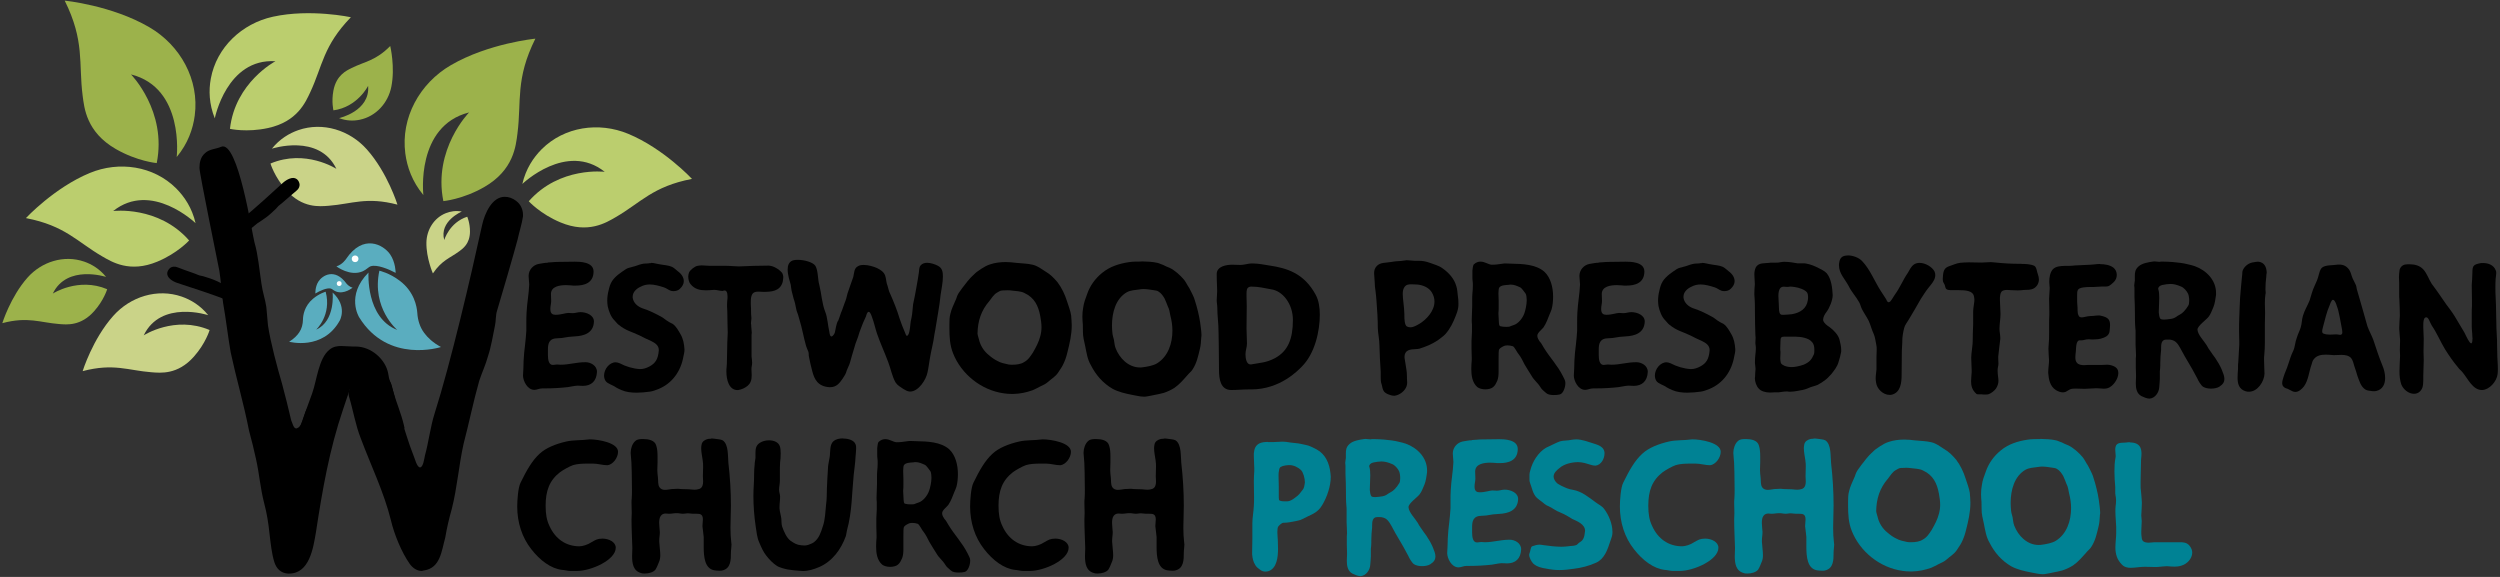 <?xml version="1.0" encoding="UTF-8"?><svg xmlns="http://www.w3.org/2000/svg" id="Layer_1" data-name="Layer 1" viewBox="0 0 338 78"><rect x="0" y="0" width="338" height="78" fill="#333333" stroke="none"/><defs><style> .cls-1 { fill: #bbce6e; } .cls-2 { fill: #cad388; } .cls-3 { fill: #008294; } .cls-4 { fill: #fff; } .cls-5 { fill: #9cb24b; } .cls-6 { fill: #5aadbf; } </style></defs><g><path d="M74.06,35.49c.42,0,.84-.08,1.34-.08.73,0,1.46-.03,2.3-.03.62,0,2.55,0,2.55,1.32v.06c-.03,1.54-1.32,1.85-2.38,1.85h-.39c-.11,0-.5-.06-.95-.06-.87,0-2.02.17-2.04,1.18,0,.34.03.73.03.98,0,.34-.11.67-.11,1.01v.08c0,.62.31.76.7.76.73,0,1.37-.25,1.71-.25.17,0,.36.03.62.03.34,0,.67-.14,1.04-.14.81,0,1.82.42,1.82,1.26v.03c-.06,1.54-1.34,1.93-2.58,1.99-1.32.06-1.48.25-2.3.25-1.23,0-1.34.76-1.34,1.57v.7c0,.64.11,1.34.67,1.34.17,0,.36-.06.56-.06.17,0,.34.03.5.03,1.15,0,2.07-.34,3.36-.34.67,0,1.54.45,1.54,1.29v.03c-.06,1.23-.76,1.88-1.9,1.88-.25,0-.5-.03-.73-.03-.5.03-.87.14-1.32.2-.98.11-2.02.17-3,.17h-.42c-.42,0-.76.2-1.09.2-.98,0-1.54-1.26-1.54-1.93.03-.62.08-1.26.08-1.99.03-.73.11-1.46.2-2.18.06-.64.14-1.23.17-1.9v-1.12c0-.39,0-.81.03-1.32.06-1.29.31-2.52.36-3.81,0-.34-.08-.73-.08-1.09v-.14c.03-.78.64-1.4,1.32-1.54.53-.08.84-.17,1.29-.17Z"/><path d="M88.01,35.54c.42,0,.78.14,1.23.2.53.11,1.12.11,1.62.34.28.14.53.39.78.59.5.36.81.84.81,1.34,0,.36-.17.7-.53,1.04-.22.22-.53.31-.84.31-.14,0-.28,0-.42-.06-.31-.11-.56-.34-.9-.45-.64-.2-1.29-.39-1.9-.39-.42,0-.84.08-1.26.31-.5.22-1.06.7-1.06,1.32v.17c.11.73.7,1.18,1.26,1.4.98.31,1.88.76,2.77,1.26.28.17.48.39.76.53.17.14.42.22.62.34.48.34.78.92,1.06,1.4.36.62.48,1.29.53,2.02v.11c0,.31-.08.56-.14.87-.34,1.99-1.51,3.64-3.36,4.4-.39.14-.76.31-1.18.36-.59.08-1.2.14-1.79.14-.73,0-1.43-.08-2.07-.36-.25-.11-.5-.22-.73-.36-.39-.31-1.15-.48-1.4-.87-.14-.22-.2-.48-.2-.73,0-.87.73-1.79,1.57-1.79.17,0,.36.06.56.14.78.42,1.79.73,2.72.78.5,0,.87-.14,1.26-.34.87-.45,1.2-1.06,1.29-2.18v-.06c0-.62-.5-.95-1.01-1.2-.56-.25-1.09-.5-1.62-.78-1.12-.53-1.79-.62-2.8-1.43-.2-.14-.36-.39-.56-.59-.48-.45-.78-1.26-.92-1.93-.03-.25-.06-.48-.06-.73,0-.45.06-.92.17-1.34.11-.48.2-.87.48-1.32.48-.7,1.18-1.15,1.88-1.62.31-.2.62-.2.9-.31.42-.08.81-.28,1.18-.36.34-.11.7-.06,1.01-.11.11-.03.2-.03.31-.03Z"/><path d="M104.02,35.93c.53,0,1.32.48,1.71.95.11.17.17.39.17.62s-.06.42-.08.62c-.36,1.29-1.57,1.34-2.63,1.34-.2,0-.45-.03-.67-.03-.34,0-.64.06-.81.34-.17.28-.2.64-.2.98v.45c.06.7,0,1.09.08,1.76v.11c0,.22-.06.42-.06.64,0,.06.03.14.03.2,0,.39.08.73.08,1.09,0,.08-.03.2-.03.28v2.91c.03.31.08.59.08.87,0,.17-.03.34-.06.5-.03.11-.03.22-.03.36,0,.25.03.56.03.81,0,.31-.03.62-.14.87-.17.45-.59.73-.98.92-.17.08-.53.2-.73.22h-.06c-1.18,0-1.51-1.43-1.51-2.49,0-.22,0-.45.03-.62.06-.5.03-1.18.06-1.71,0-.59.03-1.01.03-1.57.03-.45.03-.98.06-1.37,0-.45-.03-.73-.03-1.18-.03-.78,0-1.54-.06-2.32v-.34c0-.28.03-.48.06-.84v-.25c0-.22-.03-.48-.14-.64-.08-.11-.17-.14-.25-.14s-.17.03-.25.06h-.08c-.31,0-.73-.14-1.04-.14h-.08c-.36.03-.73.06-1.09.06-.78,0-1.51-.14-2.07-.84-.2-.22-.31-.64-.31-1.04,0-.2.06-.39.11-.53.14-.34.78-.84,1.15-.9.17-.03.36-.06.56-.06.39,0,.76.06,1.12.06h2.24c.59,0,1.15.08,1.68.08,1.34-.06,2.69-.11,4.06-.11h.06Z"/><path d="M113.29,43.44c.22-.5.34-1.04.56-1.51.14-.34.22-.67.34-.95.2-.48.28-.81.39-1.29.25-.76.53-1.51.78-2.24.14-.53.08-1.18.64-1.46.22-.14.48-.17.78-.17.62,0,1.34.22,1.79.42.45.22.9.5,1.09.98.17.45.14.98.34,1.43.11.34.17.76.34,1.04.48,1.09.95,2.24,1.29,3.39.22.64.42,1.18.7,1.82.06.08.14.5.28.5.22,0,.31-.48.34-.59.14-.62.11-1.23.28-1.82.14-.64.14-1.26.22-1.85.06-.22.08-.45.14-.67.06-.22.08-.45.14-.7.11-.64.25-1.32.36-2.02.03-.28.08-.59.14-.9.06-.34,0-.7.25-.98.22-.25.53-.34.87-.34.5,0,1.06.2,1.43.39.62.31.7.84.7,1.46,0,.84-.2,1.68-.31,2.49-.14,1.48-.45,2.97-.67,4.42-.03.34-.14.64-.17.95-.14,1.15-.45,2.18-.62,3.28-.11.62-.17,1.23-.31,1.82-.17.95-1.2,2.6-2.35,2.6h-.06c-.34-.03-.59-.2-.87-.36-.42-.31-.73-.42-1.04-.87-.5-.9-.64-1.85-1.01-2.8-.48-1.29-1.06-2.52-1.51-3.84-.25-.76-.39-1.48-.67-2.21-.06-.17-.22-.7-.45-.7-.2,0-.31.45-.36.62-.28.56-.53,1.18-.76,1.82-.17.39-.25.84-.42,1.23-.17.45-.31.81-.42,1.26-.2.64-.39,1.29-.56,1.93-.06.25-.36.84-.45,1.09-.08.39-.31.73-.53,1.06-.42.62-.84,1.18-1.71,1.18h-.11c-1.54-.11-2.02-1.06-2.3-2.16-.17-.67-.34-1.32-.45-1.96-.06-.22,0-.48-.08-.67-.11-.31-.25-.56-.34-.9-.31-1.09-.5-2.27-.84-3.36-.11-.31-.17-.7-.31-1.01-.14-.25-.28-1.29-.39-1.57-.17-.45-.25-.98-.39-1.43-.06-.25-.06-.53-.11-.78-.14-.5-.42-1.34-.42-2.07,0-.56.17-1.04.7-1.23.17-.06.42-.08.67-.08.87,0,2.04.31,2.38.81.39.67.31,1.85.53,2.58.31,1.26.34,2.46.81,3.67.28.64.36,1.9.53,2.6.03.14.06.67.28.7h.03c.17,0,.42-.39.45-.53.08-.48.25-1.26.39-1.54Z"/><path d="M139.61,35.79c.7.17,1.12.53,1.71.9.67.39,1.12.84,1.65,1.46.59.78,1.01,1.68,1.29,2.58.2.64.48,1.32.56,1.93.03.36.08.98.08,1.32,0,1.26-.28,2.44-.59,3.67-.14.62-.36,1.23-.64,1.76-.17.34-.42.64-.62.98-.39.56-.84.78-1.34,1.23-.31.28-.67.45-1.09.64-.34.17-.67.36-1.01.5-.87.31-1.71.48-2.6.5h-.25c-.36,0-.73-.03-1.04-.08-3.08-.42-5.77-2.63-6.86-5.4-.45-1.12-.5-2.27-.5-3.44v-.48c0-.48,0-.98.14-1.46.14-.62.42-1.18.67-1.76.14-.25.17-.5.31-.78.14-.31.45-.64.64-.95.36-.42.56-.76.92-1.15.22-.28.59-.59.87-.87.17-.17.53-.36.73-.53.45-.28.78-.48,1.23-.62.64-.22,1.4-.31,2.13-.31.5,0,.98.06,1.4.11.76.08,1.48.08,2.21.25ZM136.34,39.24c-.28,0-.59.03-.84.03-.28,0-.5.2-.73.31-.42.25-.73.76-1.01,1.12-1.12,1.29-1.57,2.72-1.6,4.4.03.28.14.56.2.81.17.78.67,1.6,1.37,2.13.31.28.76.59,1.12.76.5.28.9.34,1.51.48.17.03.34.03.53.03.53,0,1.15-.08,1.54-.34.59-.31.87-.78,1.23-1.32.42-.73.78-1.4.98-2.18.11-.39.17-.81.17-1.23,0-.5-.08-1.01-.17-1.51-.25-1.37-.78-2.49-2.13-3.11-.5-.28-1.18-.25-1.76-.34-.14-.03-.28-.03-.42-.03Z"/><path d="M154.34,35.34c.78.03,1.4.03,2.16.2.25.06.48.2.76.28.28.14.56.28.87.39.67.31,1.46,1.01,1.96,1.62.25.31.45.76.7,1.12.2.36.31.62.48.95.25.48.34,1.01.5,1.46.28,1.01.48,1.96.59,3,.03.31.08.59.08.9,0,.11,0,.25-.03.36-.03.53-.06,1.12-.2,1.62-.22.92-.42,1.88-.98,2.72-.17.28-.48.5-.7.78-.53.59-1.06,1.23-1.76,1.71-.39.25-.98.53-1.43.67-.39.11-.84.2-1.26.28-.34.08-.7.14-1.04.2-.14.03-.25.03-.39.03-.56,0-1.09-.17-1.62-.25-.87-.17-1.82-.39-2.6-.81-1.34-.78-2.27-1.88-2.94-3.19-.48-.81-.59-1.71-.78-2.63-.06-.22-.14-.7-.2-.92-.14-.64-.08-1.29-.11-1.96-.03-.36-.06-.7-.06-1.06,0-.42.03-.81.11-1.23.08-.62.31-1.23.53-1.82.39-1.12,1.06-2.07,2.02-2.86,1.06-.87,2.32-1.26,3.64-1.46.5-.08,1.18-.08,1.71-.08ZM152.38,39.49c-1.54.87-2.04,2.77-2.04,4.51,0,.36.03.73.06,1.06.03.31.14.59.2.87.08.39.08.76.22,1.12.53,1.4,1.76,2.63,3.3,2.63.14,0,.28,0,.42-.03.59-.08,1.4-.22,1.9-.53,1.48-.92,2.07-2.69,2.07-4.42,0-.7-.11-1.4-.28-2.04-.08-.42-.14-.87-.34-1.23-.14-.34-.28-.76-.45-1.09-.2-.34-.45-.7-.78-.9-.2-.17-.48-.17-.76-.22-.42-.06-.87-.14-1.32-.14-.2,0-.39.03-.59.06-.48.06-1.18.11-1.62.36Z"/><path d="M169.37,35.62c.76,0,1.57.17,2.27.28,2.3.34,4.65,1.01,6.24,3.95.42.76.56,1.76.56,2.69,0,2.18-.64,5.24-2.44,7.03-.45.45-2.88,3.08-6.83,3.08h-.36c-.84,0-1.48.08-2.35.08-1.46,0-1.65-1.51-1.65-2.69,0-1.06-.03-2.18-.03-3.25,0-.42-.03-1.12-.03-1.76,0-1.4-.17-2.27-.17-3.44,0-.34-.08-.64-.08-1.01,0-.25.06-.84.06-1.23,0-.84-.06-1.09-.06-2.3,0-1.06,1.34-1.26,2.1-1.26.36,0,.73.03,1.09.03.42,0,.76-.11,1.18-.17.17-.03.34-.03.5-.03ZM168.53,39.69v.34c0,.5.03,1.09.03,1.4,0,1.01-.03,1.99-.03,2.97,0,.59.06,1.46.06,2.04,0,.53-.2.9-.2,1.46s.14,1.37.67,1.37h.08c1.34-.25,2.02-.22,3.22-.84,1.76-.95,2.44-2.58,2.44-5.18,0-2.18-1.4-3.95-2.97-4.14-.95-.17-1.65-.36-2.63-.36-.08,0-.17,0-.25.03-.39.11-.42.48-.42.92Z"/><path d="M190.18,35.18c.34,0,.81.08,1.09.08h.53c.53,0,.9.06,1.54.28.56.22,1.18.36,1.68.73.84.59,1.6,1.4,1.88,2.44.14.42.14.87.2,1.29.06.34.08.7.08,1.04,0,.2,0,.36-.03.53-.03.31-.22.9-.34,1.15-.36.92-.76,1.74-1.4,2.46-.25.28-.76.62-1.04.84-.87.56-1.51.81-2.46,1.12-.56.14-1.54-.06-1.88.56-.11.17-.14.36-.14.53,0,.28.08.53.11.81.11.76.22,1.15.22,1.88v.22c0,.22.03.39.03.59,0,.14-.03.31-.08.48-.2.62-.92,1.2-1.6,1.29h-.11c-.45,0-1.2-.31-1.37-.62-.17-.22-.2-.59-.28-.87-.14-.36-.14-.7-.14-1.06v-.7c-.08-1.18-.14-2.35-.17-3.56,0-.78-.2-1.57-.22-2.35,0-1.04-.08-2.49-.17-3.53-.03-.48-.08-.98-.14-1.46-.06-.39-.11-.78-.11-1.2,0-.39-.08-.78-.08-1.18,0-.36.06-.7.36-1.01.48-.5,1.2-.42,1.85-.53,1.15-.2.98-.06,1.96-.22.06,0,.14-.03.22-.03ZM189.65,39.74c0,.73.2,1.68.22,2.74v.2c0,.48.03,1.26.34,1.46.17.08.31.11.48.11.45,0,.87-.28,1.23-.48.92-.56,2.02-1.71,2.02-3,0-.42-.11-.84-.39-1.29-.42-.64-1.23-.95-1.93-1.01-.22,0-.48-.03-.73-.03-.42,0-.78,0-1.04.42-.14.22-.2.5-.2.87Z"/><path d="M203.56,35.62c.28,0,.56.03.87.03,1.4.03,3.22.08,4.37,1.09.84.78,1.18,2.1,1.18,3.36,0,.59-.06,1.2-.2,1.71-.08.25-.17.45-.28.7-.25.62-.42,1.15-.81,1.74-.2.28-.84.73-.84,1.12v.06c0,.25.17.53.31.73.25.25.36.53.56.84.84,1.37,1.85,2.38,2.58,3.84.11.28.34.56.34.9v.08c0,.53-.28,1.4-.76,1.51-.22.06-.5.08-.81.08-.42,0-.81-.06-1.04-.28-.25-.22-.62-.5-.76-.78-.39-.64-.84-.9-1.2-1.54-.31-.53-.64-.98-.95-1.54-.22-.45-.48-.98-.81-1.4-.14-.11-.56-1.01-.78-1.06-.28-.08-.45-.11-.67-.11-.11,0-.22,0-.39.03-.22.08-.64.28-.78.5-.08.11-.08.7-.08,1.26v1.79c0,.39-.03.81-.17,1.18-.14.31-.28.64-.56.87-.22.2-.64.31-1.06.31s-.84-.11-1.09-.31c-.67-.59-.81-1.54-.81-2.44,0-.42.03-.84.06-1.2v-.34c0-.39-.03-.7-.03-1.18v-1.09c0-.42.06-.81.06-1.23v-.98c-.03-.2-.03-.42-.03-.62,0-.62.06-1.2.06-1.82v-.87c0-.28,0-.59.03-.9.03-.25.06-.67.06-1.04,0-.22,0-.45-.03-.62-.03-.2-.03-.36-.03-.56v-.87c.06-.28.03-.56.17-.81.34-.31.64-.39.92-.39.59,0,1.06.39,1.51.42.53,0,.98-.06,1.48-.14.14-.03.31-.03.45-.03ZM202.7,38.87c-.08.14-.11.45-.11.81,0,.39.03.84.03,1.01v.98c0,.17,0,.34-.03.62v.17c0,.36.06.76.06,1.15.03.2,0,.45.22.5.22.06.48.08.73.08.17,0,.34,0,.48-.03.17-.06.39-.17.59-.22.56-.17,1.18-.87,1.43-1.6.14-.39.31-1.18.31-1.68v-.11c0-.14-.03-.7-.14-.84-.14-.17-.53-.78-.76-.87-.45-.2-.81-.36-1.23-.36-.08,0-.2,0-.31.03-.36.03-1.04.03-1.26.36Z"/><path d="M216.13,35.49c.42,0,.84-.08,1.34-.08.73,0,1.46-.03,2.3-.03.62,0,2.55,0,2.55,1.32v.06c-.03,1.54-1.32,1.85-2.38,1.85h-.39c-.11,0-.5-.06-.95-.06-.87,0-2.02.17-2.04,1.18,0,.34.03.73.03.98,0,.34-.11.67-.11,1.01v.08c0,.62.31.76.7.76.73,0,1.37-.25,1.71-.25.17,0,.36.03.62.03.34,0,.67-.14,1.04-.14.81,0,1.82.42,1.82,1.26v.03c-.06,1.54-1.34,1.93-2.58,1.99-1.32.06-1.48.25-2.3.25-1.23,0-1.34.76-1.34,1.57v.7c0,.64.11,1.34.67,1.34.17,0,.36-.06.56-.06.17,0,.34.03.5.03,1.15,0,2.07-.34,3.36-.34.67,0,1.54.45,1.54,1.29v.03c-.06,1.23-.76,1.88-1.9,1.88-.25,0-.5-.03-.73-.03-.5.03-.87.14-1.32.2-.98.11-2.02.17-3,.17h-.42c-.42,0-.76.2-1.09.2-.98,0-1.54-1.26-1.54-1.93.03-.62.08-1.26.08-1.99.03-.73.11-1.46.2-2.18.06-.64.14-1.23.17-1.9v-1.12c0-.39,0-.81.03-1.32.06-1.29.31-2.52.36-3.81,0-.34-.08-.73-.08-1.09v-.14c.03-.78.64-1.4,1.32-1.54.53-.08.84-.17,1.29-.17Z"/><path d="M230.08,35.54c.42,0,.78.14,1.23.2.53.11,1.12.11,1.62.34.28.14.53.39.78.59.5.36.81.84.81,1.34,0,.36-.17.7-.53,1.04-.22.22-.53.31-.84.31-.14,0-.28,0-.42-.06-.31-.11-.56-.34-.9-.45-.64-.2-1.29-.39-1.9-.39-.42,0-.84.08-1.26.31-.5.22-1.06.7-1.06,1.32v.17c.11.73.7,1.18,1.26,1.4.98.31,1.88.76,2.77,1.26.28.17.48.39.76.53.17.14.42.22.62.34.48.34.78.92,1.06,1.4.36.62.48,1.29.53,2.02v.11c0,.31-.08.56-.14.87-.34,1.99-1.51,3.64-3.36,4.4-.39.14-.76.31-1.18.36-.59.08-1.2.14-1.79.14-.73,0-1.43-.08-2.07-.36-.25-.11-.5-.22-.73-.36-.39-.31-1.15-.48-1.4-.87-.14-.22-.2-.48-.2-.73,0-.87.73-1.79,1.57-1.79.17,0,.36.06.56.14.78.42,1.79.73,2.72.78.5,0,.87-.14,1.26-.34.87-.45,1.2-1.06,1.29-2.18v-.06c0-.62-.5-.95-1.01-1.2-.56-.25-1.09-.5-1.62-.78-1.12-.53-1.79-.62-2.8-1.43-.2-.14-.36-.39-.56-.59-.48-.45-.78-1.26-.92-1.93-.03-.25-.06-.48-.06-.73,0-.45.06-.92.17-1.34.11-.48.2-.87.48-1.32.48-.7,1.18-1.15,1.88-1.62.31-.2.62-.2.9-.31.42-.08.81-.28,1.18-.36.34-.11.7-.06,1.01-.11.11-.03.2-.03.31-.03Z"/><path d="M241.31,35.4c.59,0,1.18.11,1.71.2h.73c.14,0,.28,0,.42.03.64.11,1.18.34,1.76.64.36.2.73.34,1.04.67.64.78.76,1.99.81,2.97,0,.67-.42,1.71-.84,2.27-.2.25-.45.67-.45,1.01v.11c.11.42.53.7.9.95.53.39,1.18,1.06,1.32,1.71.11.45.22.9.22,1.34v.25c-.08.48-.22.95-.36,1.4-.17.62-.56,1.09-.95,1.6-.22.22-.5.56-.76.76-.36.28-.73.53-1.12.73-.42.17-.9.25-1.29.45-.45.2-.95.28-1.43.36-.34.06-.67.11-.98.11-.11,0-.25,0-.36-.03h-.2c-.34,0-.64.08-.98.11-.34,0-.78,0-1.12.03h-.11c-.53,0-1.18-.17-1.48-.53-.31-.31-.53-.92-.53-1.4,0-.08.03-.17.03-.22,0-.22.03-.81.06-1.04,0-.25-.06-.5-.08-.76v-.22c0-.34.03-.67.06-.98.03-.25.06-.5.06-.76,0-.17,0-.34-.03-.48-.03-.14-.03-.28-.03-.39,0-.22.03-.39.03-.64,0-.11-.03-.2-.03-.34-.03-.87-.06-2.02-.06-2.88,0-.95,0-1.62-.08-2.58v-.25c0-.36.03-.73.06-1.09v-.2c0-.39-.06-.78-.06-1.2,0-.36.06-.7.22-1.01.42-.62,1.15-.48,1.76-.56.14-.03.28-.03.45-.03h.48c.2,0,.42,0,.62-.06.2-.03.39-.06.62-.06ZM241.67,38.79c-.17,0-.36-.03-.53-.03-.14,0-.25.03-.36.11-.28.25-.34.67-.34,1.15,0,.45.06.9.06,1.23v.08c.03.28-.03.95.22,1.15.08.08.2.08.31.08h.17c.31,0,.76-.06,1.06-.08,1.15-.2,1.99-.76,2.16-1.9.03-.14.03-.31.03-.45,0-.2-.03-.42-.14-.59-.28-.39-1.15-.67-1.65-.73-.25-.03-.36-.06-.56-.06-.08,0-.2,0-.31.03h-.11ZM241.31,45.51c-.5,0-.59.11-.59.64,0,.28-.03.64-.03.95,0,.17,0,.31.03.45v.17c0,.22-.03.48-.03.73,0,.2.03.42.08.62.11.22.31.28.5.39.28.11.62.17.95.17.25,0,.5-.03.73-.08.22-.03.7-.17.92-.25.76-.34,1.04-.64,1.37-1.4.06-.17.06-.39.06-.59,0-.36-.03-.78-.34-1.09-.42-.53-1.51-.7-2.16-.7h-1.51Z"/><path d="M249.82,34.53c.7,0,1.51.31,1.93.76,1.06,1.09,1.71,2.77,2.52,4.03.25.36.48.73.73,1.12.06.11.14.39.31.42h.03c.14,0,.28-.14.34-.25.2-.25.34-.56.53-.81.64-.87,1.09-1.99,1.71-2.88.25-.42.45-.9.87-1.18.22-.14.48-.2.73-.2.81,0,1.71.56,2.02,1.15.08.17.11.34.11.5,0,.25-.08.53-.2.73-.2.39-.5.7-.76,1.04-.39.48-.67.98-1.01,1.48-.5.92-1.06,1.82-1.6,2.74-.22.39-.53.73-.64,1.18-.14.56-.25,1.18-.25,1.74v.17c0,.39-.06.76-.06,1.15l-.03,3.25c0,1.09-.14,2.38-1.32,2.69-.11.03-.2.03-.31.03-.87,0-1.71-.81-1.82-1.65-.03-.2-.06-.36-.06-.56,0-.42.08-.84.11-1.23v-1.68c0-.34.03-.67.03-1.01,0-.22,0-.45-.06-.67-.11-.53-.14-.95-.34-1.43-.28-.59-.42-1.2-.67-1.76-.28-.56-.64-1.06-.92-1.6-.17-.34-.22-.67-.39-.95-.42-.76-1.04-1.4-1.4-2.16-.5-.95-1.32-1.71-1.32-2.8v-.2c.06-.48.17-.92.7-1.09.14-.03.31-.06.48-.06Z"/><path d="M273.31,35.68c.53,0,1.23.03,1.71.25.34.17.36.81.5,1.15.08.22.14.48.14.7,0,.5-.25.95-.67,1.2-.45.25-.9.2-1.34.22-.42.03-.39.06-.84.06-.28,0-.59-.03-.9-.03-.14,0-.36-.03-.56-.03-.31,0-.62.06-.76.25-.17.25-.17.56-.2.78v.36c0,.62.08,1.23.08,1.85,0,.67-.14,1.34-.14,2.02,0,.42.11.81.11,1.23v.14c-.06.62-.2,1.51-.25,2.13-.03.14-.03.28-.03.42,0,.28.03.53.03.81,0,.25-.11.53-.11.81v.17c0,.53.11.92.11,1.32,0,.31-.08.62-.31,1.01-.2.31-.67.67-.98.78-.14.06-.31.06-.48.06-.2,0-.39,0-.53-.03h-.42c-.11,0-.2,0-.28-.08-.56-.5-.7-1.06-.7-1.68,0-.39.06-.78.08-1.23v-.28c0-.56-.06-1.09-.06-1.68,0-.17.03-.34.03-.5.03-.45.17-1.23.17-1.71,0-.76.03-1.51.06-2.27v-1.4c0-.28,0-.53.03-.78.03-.42.14-.78.14-1.18,0-.14-.03-.28-.06-.45-.14-.76-1.12-.84-2.04-.84h-.87c-.2,0-.39,0-.53-.03-.56-.08-.34-.5-.64-.92-.11-.17-.14-.34-.14-.53,0-.14.03-.31.03-.48.06-.73.25-1.09.87-1.29.45-.14.95-.39,1.46-.45.34-.03.76-.06,1.2-.06.62,0,1.26.03,1.68.03s.84-.06,1.26-.06c.14,0,.25.03.39.03,1.37.14,2.32.2,3.75.2Z"/><path d="M283.92,35.71c.64,0,1.34.11,1.82.48.28.22.45.59.45.98,0,.36-.14.7-.39.95-.59.56-.73.62-1.15.62h-.5c-.28,0-.81.06-1.09.06h-.36c-.62,0-1.57.03-1.76.39-.11.2-.11.42-.11.64v.56c0,.31,0,.56.03.87.06.36-.03,1.01.14,1.34.08.25.25.31.45.31.25,0,.56-.11.78-.14.28-.03.5-.06.78-.06.25-.03.48-.06.7-.06.11,0,.2,0,.31.03,1.01.22,1.26.53,1.26,1.29,0,.22-.03.45-.06.76-.03.48-.36.76-.78.92-.62.25-.95.22-1.6.25-.17,0-.31-.03-.42-.03-.25,0-.42.03-.73.11-.11.03-.2.03-.28.03h-.2c-.17,0-.28.03-.42.36-.11.31-.11.87-.14,1.2-.03.22-.06.48-.06.73,0,.28.03.53.2.73.2.28.62.34.98.34.2,0,.36-.03.53-.03h1.85c.25,0,.48-.03.73-.03.28,0,.59.06.9.2.45.2.62.53.62.92,0,.81-.7,1.79-1.4,2.04-.17.06-.36.08-.56.08-.34,0-.7-.06-1.01-.06-.42,0-1.15.08-1.57.08-.31,0-.73-.03-1.15-.03-.28,0-.53,0-.73.06-.25.08-.48.28-.73.39-.11.03-.22.06-.34.06-.34,0-.67-.14-.95-.31-.81-.5-.98-1.48-1.04-2.3v-.14c0-.48.11-1.15.11-1.57-.03-.53-.08-1.09-.08-1.62,0-.17.03-.34.03-.5.06-.53.06-1.06.06-1.6v-1.09c0-.45,0-.9.03-1.34v-.45c0-.59-.03-1.15-.03-1.76,0-.48.08-.95.08-1.43,0-.11-.03-.22-.03-.34,0-.14-.03-.34-.03-.5,0-.59.11-1.23.45-1.65.39-.45,1.04-.48,1.6-.5.45,0,.98,0,1.43-.06.7-.06,1.93-.06,2.6-.14.25-.03.5-.06.78-.06Z"/><path d="M291.26,35.34c.22,0,.45.06.7.06.06,0,.14-.03.2-.03h.31c.45,0,.9.03,1.32.06.64.06,1.43.14,2.04.31.31.08.64.14.92.25,1.54.56,2.86,1.88,2.86,3.61v.25c-.06.5-.17,1.23-.36,1.68-.22.48-.34.9-.64,1.29-.28.39-1.51,1.23-1.51,1.74v.03c.06.7.87,1.48,1.23,2.07.28.53.2.34.53.84.17.25.42.62.62.87.34.5.67,1.06.9,1.6.2.48.36.9.36,1.26,0,.39-.17.73-.7,1.06-.28.17-.7.25-1.12.25-.39,0-.78-.08-1.06-.25s-.67-.84-.78-1.12l-.7-1.29c-.53-.95-.87-1.43-1.37-2.38-.28-.5-.64-1.34-1.29-1.51-.25-.08-.36-.08-.53-.08h-.31c-.67,0-.7.64-.7,1.2v.22c-.06.42-.11,1.2-.11,1.74v.31c0,.25-.03.59-.06.84v1.01c0,.36-.06.76-.08,1.12-.03.7-.56,1.48-1.29,1.54h-.06c-.31,0-.78-.2-1.06-.34-.64-.34-.76-1.04-.76-1.74,0-.31.03-.59.03-.87v-.25c0-.34-.03-.67-.03-1.01v-1.2c0-.08.03-.22.03-.39,0-.5-.06-1.2-.06-1.48v-1.68c0-.17,0-.36-.03-.56-.06-.62-.06-1.51-.06-2.13,0-.42-.03-1.71-.06-2.13v-.98c0-.14,0-.31-.03-.5v-.08c0-.22.08-.5.08-.62v-.59c0-.48.03-.9.5-1.32.48-.45,1.43-.59,2.02-.67h.11ZM291.79,39.07s.03.08.03.11c.08.25.11.64.11,1.09,0,.64-.06,1.37-.06,1.82v.17c.03.28.06.7.25.87.11.06.31.08.48.08.28,0,.59-.06.78-.08.28-.03.5-.08.78-.25.39-.31.73-.36,1.09-.76.22-.22.42-.5.59-.78.11-.14.14-.42.14-.7,0-.34-.06-.7-.14-.9-.17-.39-.59-.87-.98-1.01-.59-.25-1.01-.34-1.43-.34-.34,0-.67.06-1.09.14-.36.08-.56.31-.56.53Z"/><path d="M306.43,36.97c0,.34-.06.7-.08.95-.06.42-.03.81-.06,1.2,0,.14.03.31.03.45,0,.08,0,.14-.03.2-.06.39-.08.81-.08,1.26s.03.9.03,1.26c0,.5-.03,1.01-.03,1.48v2.58c0,.56-.03,1.12-.08,1.65-.03.17-.03.39-.03.64,0,.64.06,1.43.06,1.88-.03,1.04-.92,2.44-2.1,2.44-.14,0-.28,0-.45-.06-.92-.28-1.09-1.04-1.09-1.82,0-.42.03-.84.06-1.2v-.42c0-.14,0-.28.03-.42.03-.59.11-1.85.14-2.44v-.36c0-.48-.03-.92-.03-1.43,0-.62,0-1.32.03-1.93.06-1.06.06-2.32.17-3.36.08-.73.11-1.43.2-2.16.06-.28,0-.59.11-.84.28-.62.9-1.01,1.46-1.06.2-.03.39-.08.59-.08.11,0,.22.03.34.06.67.22.84.9.84,1.54Z"/><path d="M316.26,35.77c.56,0,1.01.2,1.37.73.22.36.28.76.45,1.15.14.31.31.59.45.92.08.22.08.5.17.73.48,1.6.92,3.22,1.37,4.79.22.64.59,1.26.81,1.88.39,1.18.76,2.32,1.23,3.47.2.45.36,1.06.36,1.68,0,.78-.31,1.54-1.2,1.74-.11.03-.2.03-.31.03-.14,0-.25,0-.39-.03-.25-.03-.56-.06-.78-.2-.64-.42-.81-1.18-1.06-1.82-.11-.45-.28-.87-.42-1.32-.11-.36-.2-.81-.45-1.12-.31-.34-.81-.42-1.32-.42-.31,0-.62.03-.87.03h-.22c-.31-.03-.64-.06-1.01-.06-.62,0-1.2.11-1.57.56-.22.22-.28.53-.36.81-.34.95-.42,2.1-1.01,2.91-.28.36-.7.76-1.18.76-.08,0-.2-.03-.31-.06-.22-.08-.39-.22-.62-.31-.17-.11-.45-.11-.59-.28-.2-.14-.25-.36-.25-.56,0-.31.14-.62.2-.87.17-.56.45-1.09.62-1.68.22-.62.36-1.18.67-1.79.25-.53.25-1.18.48-1.76.14-.48.39-.95.53-1.4.17-.53.14-1.09.31-1.6.2-.7.62-1.37.9-2.07.22-.67.36-1.32.67-1.96.22-.48.45-.98.56-1.48.11-.36.17-.76.48-1.01.45-.34,1.32-.28,1.88-.36.14-.03.28-.03.42-.03ZM315.42,40.53c-.22,0-.39.59-.48.81-.36.78-.64,2.02-.87,2.86-.03.14-.11.39-.11.59,0,.14.03.25.17.31.28.11.56.14.87.14.25,0,.53-.03.78-.03h.17c.14,0,.31.06.45.06.11,0,.17-.03.22-.11.06-.06.06-.17.06-.28,0-.2-.06-.42-.08-.56-.17-.78-.36-2.24-.67-2.97-.06-.22-.25-.76-.48-.81h-.03Z"/><path d="M334.29,45.84c0-.14-.03-.25-.03-.36,0-.45-.08-.87-.08-1.34v-1.74c0-.34,0-.7.03-1.04v-.59c0-.76-.03-1.46-.03-2.24.03-.5.08-1.01.08-1.48.03-.36-.03-.73.14-1.04.2-.28.48-.31.76-.39.17-.06.36-.06.56-.06.7,0,1.46.28,1.71,1.01.06.11.06.25.06.36,0,.25-.06.53-.08.78-.03.42-.03.81-.03,1.2s0,.81.03,1.2c.08,1.43.06,2.86.11,4.28,0,.53.08,1.09.08,1.62v.34c0,.48.03.92.03,1.4,0,.73.08,1.37.08,2.07,0,.22,0,.48-.03.73-.11,1.01-1.09,2.13-2.07,2.18h-.06c-1.23,0-1.88-1.51-2.6-2.38-.2-.25-.48-.45-.64-.7-.62-.73-1.2-1.57-1.71-2.38-.64-1.04-1.12-2.24-1.82-3.25-.28-.45-.42-1.12-.76-1.12-.03,0-.08.03-.11.03-.22.08-.28.53-.28.98v.39c.03.5.03,1.01.06,1.51,0,.62-.03,1.15-.03,1.74,0,.39.03.78.03,1.15,0,.73-.06,1.4-.06,2.1v.62c0,.36-.03.73-.14,1.04-.25.56-.67.78-1.12.78-.7,0-1.43-.56-1.71-1.26-.2-.59-.25-1.18-.25-1.79,0-.67.06-1.37.08-2.07,0-.28-.03-.53-.03-.84,0-.36.03-.76.03-1.15,0-.2,0-.39-.03-.56-.03-.36-.06-.7-.08-1.06v-.25c0-.53.06-1.06.08-1.57,0-.73-.03-1.4-.06-2.13-.03-.28-.03-.56-.03-.87v-1.43c0-.25-.03-.5-.03-.76,0-.31.03-.64.08-.98.08-.39.39-.7.78-.76.2-.03.39-.03.59-.03.67,0,1.37.17,1.85.7.5.56.73,1.32,1.12,1.93.7.92,1.32,1.85,1.96,2.77.39.53.81,1.06,1.15,1.62.45.76.87,1.48,1.32,2.21.25.5.67,1.46.92,1.46.03,0,.03-.03.06-.03.08-.06.11-.34.11-.59Z"/><path d="M79.72,59.4c1.18,0,3.84.45,3.84,1.68,0,.81-.7,1.74-1.43,1.82-.64,0-1.32-.22-1.93-.22h-.81c-.64,0-1.32.03-1.9.2-.56.2-1.32.64-1.76.95-1.46,1.12-1.96,2.55-1.96,4.54,0,1.15.14,1.96.53,2.77.78,1.71,2.21,2.72,4.03,2.72.42,0,1.12-.2,1.65-.56.5-.28.76-.48,1.48-.48.84,0,1.79.45,1.79,1.23,0,1.68-3.36,3.14-5.21,3.14h-.98c-.28,0-.81-.14-1.06-.14-1.51-.17-3-1.29-4.17-2.8-1.26-1.6-1.9-3.61-1.9-5.77,0-.81.11-2.55.45-3.22.84-1.71,1.57-3,2.58-3.92.84-.78,2.16-1.32,3.61-1.65.98-.22,2.04-.14,3.05-.28h.11Z"/><path d="M96.13,59.29c.2,0,.36,0,.5.03.31.06.81.06,1.09.22.81.56.67,2.18.76,3.05.22,1.9.34,3.86.34,5.77,0,.95-.06,1.99-.06,3,0,.67.03,1.34.11,1.99,0,.08.03.2.03.28,0,.36-.08.7-.08,1.09,0,.95,0,2.16-1.18,2.41-.08.03-.2.03-.34.03-.28,0-.62-.03-.76-.06-1.26-.25-1.4-1.82-1.4-3.16v-1.34c-.03-.42-.14-1.09-.17-1.46,0-.25.06-.62.06-.92,0-.34-.08-.64-.45-.73-.14-.03-.31-.03-.45-.03h-.42c-.25,0-.45-.06-.67-.06h-.11c-.31.03-.45.06-.59.06-.17,0-.34-.03-.7-.08h-.2c-.34,0-.64.08-.98.08-.17,0-.31-.03-.45-.03-.25,0-.48.06-.67.31-.17.22-.22.59-.22.95,0,.34.06.64.06.9,0,.11.03.22.03.34,0,.42-.08.76-.08,1.15v.17c.03.64.14,1.26.14,1.82,0,.34-.06.67-.17.9-.17.39-.25.67-.48,1.04-.28.36-.9.53-1.43.53-.17,0-.36,0-.5-.06-1.09-.28-1.23-1.32-1.23-2.3,0-.34.03-.67.03-.98v-.17c-.03-1.18-.11-2.52-.11-3.78,0-.31.03-.62.03-.9,0-.48-.03-.92-.03-1.34,0-.22,0-.42.03-.64.03-.39.03-.78.03-1.18,0-.78-.03-1.57-.03-2.35,0-.84-.06-1.71-.14-2.52v-.17c0-.5.22-1.2.64-1.54.28-.25.67-.25,1.06-.25.67,0,1.57.14,1.76.9.14.42.17.95.17,1.48v.76c0,.45-.03.73-.03,1.04s.03.59.08,1.01c.06.45-.03.98.22,1.34.17.25.45.34.73.34.31,0,.67-.08.92-.11.39,0,.42-.03.67-.03h.25c.45.06.9.03,1.4.06.34.03.56.06.78.06.2,0,.39-.03.64-.11.42-.17.5-.59.5-1.01,0-.25-.03-.5-.03-.7,0-.56.03-.9.03-1.29,0-.25,0-.53-.06-.9-.06-.45-.2-1.06-.2-1.62,0-.17.03-.36.06-.5.08-.42.48-.64.84-.73.11-.03.25-.03.39-.03Z"/><path d="M113.99,59.29c.7,0,1.48.22,1.68.78.08.17.08.39.08.59,0,.36-.06.76-.08,1.09-.03.81-.17,1.65-.25,2.46-.25,2.49-.22,5.01-.9,7.45-.08.28-.08.56-.17.84-.64,1.79-1.85,3.42-3.61,4.17-.73.31-1.43.53-2.21.53-.14,0-.25-.03-.39-.03-.64-.06-.95-.06-1.6-.17-.36-.06-1.2-.28-1.51-.5-.5-.31-1.06-.9-1.4-1.34-.42-.5-.73-1.23-.98-1.82-.31-.67-.36-1.46-.48-2.16-.2-1.37-.31-2.77-.31-4.14,0-.56.03-1.09.06-1.65.06-.81,0-1.79.11-2.58,0-.31.08-.56.11-.9v-.67c0-.53.06-1.04.59-1.37.34-.22.78-.34,1.23-.34.67,0,1.29.25,1.48.81.08.22.11.59.11.95,0,.45-.03.92-.08,1.23-.03.45-.03.87-.03,1.26v1.23c0,.39-.11.81-.11,1.2,0,.34.14.62.14.95,0,.48-.08.92-.08,1.4v.17c.03.48.2.95.25,1.43.03.34,0,.7.11,1.04.22.62.59,1.51,1.12,1.9.53.36.84.56,1.46.62.17,0,.31.03.45.03s.31-.03.48-.08c.28-.11.56-.2.78-.36.7-.53.95-1.34,1.2-2.13.34-.95.34-2.02.45-3,.11-.76.08-1.37.11-2.16.03-.73.08-1.9.14-2.63,0-.73.28-1.43.28-2.16.06-.84.06-1.62,1.06-1.88.2-.06.45-.08.7-.08Z"/><path d="M123.09,59.62c.28,0,.56.03.87.03,1.4.03,3.22.08,4.37,1.09.84.78,1.18,2.1,1.18,3.36,0,.59-.06,1.2-.2,1.71-.08.25-.17.45-.28.7-.25.62-.42,1.15-.81,1.74-.2.28-.84.73-.84,1.12v.06c0,.25.17.53.31.73.25.25.36.53.56.84.84,1.37,1.85,2.38,2.58,3.84.11.28.34.56.34.9v.08c0,.53-.28,1.4-.76,1.51-.22.06-.5.08-.81.08-.42,0-.81-.06-1.04-.28-.25-.22-.62-.5-.76-.78-.39-.64-.84-.9-1.2-1.54-.31-.53-.64-.98-.95-1.54-.22-.45-.48-.98-.81-1.4-.14-.11-.56-1.01-.78-1.06-.28-.08-.45-.11-.67-.11-.11,0-.22,0-.39.03-.22.08-.64.28-.78.5-.08.11-.08.7-.08,1.26v1.79c0,.39-.03.81-.17,1.18-.14.31-.28.64-.56.87-.22.2-.64.31-1.06.31s-.84-.11-1.09-.31c-.67-.59-.81-1.54-.81-2.44,0-.42.03-.84.06-1.2v-.34c0-.39-.03-.7-.03-1.18v-1.09c0-.42.06-.81.06-1.23v-.98c-.03-.2-.03-.42-.03-.62,0-.62.06-1.2.06-1.82v-.87c0-.28,0-.59.03-.9.03-.25.06-.67.06-1.04,0-.22,0-.45-.03-.62-.03-.2-.03-.36-.03-.56v-.87c.06-.28.03-.56.17-.81.34-.31.64-.39.92-.39.59,0,1.06.39,1.51.42.53,0,.98-.06,1.48-.14.14-.03.31-.03.45-.03ZM122.22,62.87c-.08.14-.11.45-.11.81,0,.39.03.84.03,1.01v.98c0,.17,0,.34-.03.62v.17c0,.36.06.76.06,1.15.03.2,0,.45.22.5.22.06.48.08.73.08.17,0,.34,0,.48-.03.17-.06.39-.17.59-.22.56-.17,1.18-.87,1.43-1.6.14-.39.31-1.18.31-1.68v-.11c0-.14-.03-.7-.14-.84-.14-.17-.53-.78-.76-.87-.45-.2-.81-.36-1.23-.36-.08,0-.2,0-.31.03-.36.03-1.04.03-1.26.36Z"/><path d="M140.95,59.4c1.18,0,3.84.45,3.84,1.68,0,.81-.7,1.74-1.43,1.82-.64,0-1.32-.22-1.93-.22h-.81c-.64,0-1.32.03-1.9.2-.56.2-1.32.64-1.76.95-1.46,1.12-1.96,2.55-1.96,4.54,0,1.15.14,1.96.53,2.77.78,1.71,2.21,2.72,4.03,2.72.42,0,1.12-.2,1.65-.56.5-.28.76-.48,1.48-.48.84,0,1.79.45,1.79,1.23,0,1.68-3.36,3.14-5.21,3.14h-.98c-.28,0-.81-.14-1.06-.14-1.51-.17-3-1.29-4.17-2.8-1.26-1.6-1.9-3.61-1.9-5.77,0-.81.11-2.55.45-3.22.84-1.71,1.57-3,2.58-3.92.84-.78,2.16-1.32,3.61-1.65.98-.22,2.04-.14,3.05-.28h.11Z"/><path d="M157.36,59.29c.2,0,.36,0,.5.03.31.06.81.06,1.09.22.81.56.67,2.18.76,3.05.22,1.9.34,3.86.34,5.77,0,.95-.06,1.99-.06,3,0,.67.03,1.34.11,1.99,0,.08.03.2.03.28,0,.36-.08.7-.08,1.09,0,.95,0,2.16-1.18,2.41-.08.03-.2.03-.34.03-.28,0-.62-.03-.76-.06-1.26-.25-1.4-1.82-1.4-3.16v-1.34c-.03-.42-.14-1.09-.17-1.46,0-.25.06-.62.06-.92,0-.34-.08-.64-.45-.73-.14-.03-.31-.03-.45-.03h-.42c-.25,0-.45-.06-.67-.06h-.11c-.31.03-.45.06-.59.06-.17,0-.34-.03-.7-.08h-.2c-.34,0-.64.08-.98.08-.17,0-.31-.03-.45-.03-.25,0-.48.06-.67.31-.17.22-.22.59-.22.95,0,.34.06.64.06.9,0,.11.03.22.03.34,0,.42-.08.76-.08,1.15v.17c.03.64.14,1.26.14,1.82,0,.34-.06.67-.17.9-.17.39-.25.67-.48,1.04-.28.36-.9.53-1.43.53-.17,0-.36,0-.5-.06-1.09-.28-1.23-1.32-1.23-2.3,0-.34.03-.67.03-.98v-.17c-.03-1.18-.11-2.52-.11-3.78,0-.31.03-.62.03-.9,0-.48-.03-.92-.03-1.34,0-.22,0-.42.03-.64.03-.39.03-.78.03-1.18,0-.78-.03-1.57-.03-2.35,0-.84-.06-1.71-.14-2.52v-.17c0-.5.22-1.2.64-1.54.28-.25.67-.25,1.06-.25.67,0,1.57.14,1.76.9.14.42.17.95.17,1.48v.76c0,.45-.03.73-.03,1.04s.03.59.08,1.01c.06.45-.03.98.22,1.34.17.25.45.34.73.34.31,0,.67-.08.92-.11.39,0,.42-.03.67-.03h.25c.45.06.9.03,1.4.06.34.03.56.06.78.06.2,0,.39-.03.64-.11.42-.17.5-.59.5-1.01,0-.25-.03-.5-.03-.7,0-.56.03-.9.03-1.29,0-.25,0-.53-.06-.9-.06-.45-.2-1.06-.2-1.62,0-.17.03-.36.06-.5.08-.42.48-.64.84-.73.11-.03.25-.03.39-.03Z"/></g><g><path class="cls-3" d="M171.4,59.77h.7c.53,0,.9-.06,1.32-.06.14,0,.28.03.45.03.48.06.81.14,1.32.17.48.03.92.17,1.37.25.42.06,1.12.42,1.48.62,1.12.62,1.71,1.79,1.85,3.3,0,.14.03.25.03.39,0,1.23-.48,2.69-1.15,3.81-.67,1.15-1.57,1.29-2.69,1.9-.31.17-.59.2-.92.28-.5.11-1.15.22-1.65.22-.2,0-.5.28-.67.48-.11.11-.14.45-.14.78,0,.42.06.9.06,1.06,0,.31.03.73.03,1.18,0,1.18-.17,2.6-1.23,3.02-.17.06-.34.08-.48.08-.25,0-.48-.08-.67-.22-.25-.17-.5-.36-.67-.62-.31-.5-.39-.9-.45-1.48v-.34c0-.53.03-1.34.03-1.74v-2.13c0-.76.17-1.57.2-2.35.03-.36.03-.76.03-1.12,0-.76-.03-1.48-.03-2.24,0-.42.03-.92.06-1.37v-.31c0-.59-.06-1.06-.06-1.65v-.42c.06-.59.2-1.09.81-1.37.34-.14.73-.17,1.09-.17ZM172.89,63.77c-.03.17-.03.39-.03.62,0,.45.03.98.03,1.34v1.26c0,.2,0,.42.03.59.08.17.45.2.78.2h.36c.31,0,.73-.25.98-.45.25-.17.59-.45.76-.7.42-.56.48-.48.59-1.18,0-.08.03-.17.03-.25,0-.53-.22-1.32-.5-1.62-.42-.42-1.04-.7-1.57-.7-.31,0-.9.06-1.2.25-.22.14-.22.42-.25.64Z"/><path class="cls-3" d="M184.59,59.34c.22,0,.45.06.7.06.06,0,.14-.03.2-.03h.31c.45,0,.9.03,1.32.06.64.06,1.43.14,2.04.31.31.08.64.14.92.25,1.54.56,2.86,1.88,2.86,3.61v.25c-.06.5-.17,1.23-.36,1.68-.22.48-.34.9-.64,1.29-.28.39-1.51,1.23-1.51,1.74v.03c.06.7.87,1.48,1.23,2.07.28.53.2.34.53.84.17.25.42.62.62.87.34.5.67,1.06.9,1.6.2.48.36.9.36,1.26,0,.39-.17.73-.7,1.06-.28.17-.7.25-1.12.25-.39,0-.78-.08-1.06-.25s-.67-.84-.78-1.12l-.7-1.29c-.53-.95-.87-1.43-1.37-2.38-.28-.5-.64-1.34-1.29-1.51-.25-.08-.36-.08-.53-.08h-.31c-.67,0-.7.64-.7,1.2v.22c-.06.42-.11,1.2-.11,1.74v.31c0,.25-.03.59-.06.84v1.01c0,.36-.06.76-.08,1.12-.03.7-.56,1.48-1.29,1.54h-.06c-.31,0-.78-.2-1.06-.34-.64-.34-.76-1.04-.76-1.74,0-.31.03-.59.03-.87v-.25c0-.34-.03-.67-.03-1.01v-1.2c0-.08.03-.22.03-.39,0-.5-.06-1.2-.06-1.48v-1.68c0-.17,0-.36-.03-.56-.06-.62-.06-1.51-.06-2.13,0-.42-.03-1.71-.06-2.13v-.98c0-.14,0-.31-.03-.5v-.08c0-.22.08-.5.08-.62v-.59c0-.48.03-.9.5-1.32.48-.45,1.43-.59,2.02-.67h.11ZM185.12,63.07s.03.08.03.11c.08.25.11.64.11,1.09,0,.64-.06,1.37-.06,1.82v.17c.03.28.06.7.25.87.11.06.31.08.48.08.28,0,.59-.06.78-.08.28-.03.5-.08.78-.25.39-.31.73-.36,1.09-.76.22-.22.42-.5.59-.78.11-.14.14-.42.14-.7,0-.34-.06-.7-.14-.9-.17-.39-.59-.87-.98-1.01-.59-.25-1.01-.34-1.43-.34-.34,0-.67.06-1.09.14-.36.08-.56.31-.56.53Z"/><path class="cls-3" d="M199.01,59.49c.42,0,.84-.08,1.34-.08.73,0,1.46-.03,2.3-.03.62,0,2.55,0,2.55,1.32v.06c-.03,1.54-1.32,1.85-2.38,1.85h-.39c-.11,0-.5-.06-.95-.06-.87,0-2.02.17-2.04,1.18,0,.34.03.73.03.98,0,.34-.11.67-.11,1.01v.08c0,.62.31.76.7.76.73,0,1.37-.25,1.71-.25.17,0,.36.03.62.03.34,0,.67-.14,1.04-.14.81,0,1.82.42,1.82,1.26v.03c-.06,1.54-1.34,1.93-2.58,1.99-1.32.06-1.48.25-2.3.25-1.23,0-1.34.76-1.34,1.57v.7c0,.64.11,1.34.67,1.34.17,0,.36-.06.56-.06.17,0,.34.03.5.03,1.15,0,2.07-.34,3.36-.34.67,0,1.54.45,1.54,1.29v.03c-.06,1.23-.76,1.88-1.9,1.88-.25,0-.5-.03-.73-.03-.5.03-.87.14-1.32.2-.98.11-2.02.17-3,.17h-.42c-.42,0-.76.2-1.09.2-.98,0-1.54-1.26-1.54-1.93.03-.62.08-1.26.08-1.99.03-.73.11-1.46.2-2.18.06-.64.14-1.23.17-1.9v-1.12c0-.39,0-.81.03-1.32.06-1.29.31-2.52.36-3.81,0-.34-.08-.73-.08-1.09v-.14c.03-.78.64-1.4,1.32-1.54.53-.08.84-.17,1.29-.17Z"/><path class="cls-3" d="M213.04,59.4c.9,0,1.74.36,2.66.64.45.14,1.09.42,1.2.98.03.08.03.2.03.28,0,.73-.45,1.54-1.18,1.65h-.11c-.31,0-.64-.14-.95-.22-.28-.11-.62-.17-.92-.22-.11,0-.25-.03-.39-.03-.87,0-1.93.25-2.55.81-.28.22-.78.64-.78,1.09v.06c0,.31.2.62.39.81.17.2.42.28.64.42.53.25.98.48,1.6.56,1.2.22,2.04.95,3.05,1.68.36.28.87.5,1.15.9.62.81,1.12,2.02,1.12,3.08v.17c0,.39-.17.73-.28,1.09-.39,1.2-.81,2.44-1.96,2.94-.92.42-2.02.7-3,.81-.73.11-1.32.17-1.93.17s-1.15-.06-1.82-.2c-.42-.06-1.2-.2-1.71-.67-.25-.25-.56-.81-.56-1.2,0-.08.03-.17.06-.22.11-.25.14-.84.34-.92.39-.14.7-.22,1.01-.22.17,0,.31.03.5.06.81.11,1.65.22,2.46.22.31,0,.59-.03.9-.06.31-.06.59-.03.92-.11.39-.08.34-.25.67-.45.48-.25.62-.76.67-1.32,0-.06.03-.14.03-.2,0-.92-1.09-1.32-1.74-1.62-.2-.11-.36-.25-.59-.36-.31-.2-.73-.39-1.06-.53-.62-.22-.95-.56-1.57-.84-.34-.11-.62-.39-.92-.62-.22-.14-.45-.36-.64-.5-.56-.56-.64-1.29-.92-2.02-.08-.2-.08-.39-.08-.59v-.5c0-.36.17-.73.25-1.06.39-1.15,1.29-2.38,2.41-2.8.5-.22.98-.5,1.48-.67.48-.14,1.01-.08,1.51-.2.2-.03.42-.06.62-.06Z"/><path class="cls-3" d="M228.8,59.4c1.18,0,3.84.45,3.84,1.68,0,.81-.7,1.74-1.43,1.82-.64,0-1.32-.22-1.93-.22h-.81c-.64,0-1.32.03-1.9.2-.56.2-1.32.64-1.76.95-1.46,1.12-1.96,2.55-1.96,4.54,0,1.15.14,1.96.53,2.77.78,1.71,2.21,2.72,4.03,2.72.42,0,1.12-.2,1.65-.56.5-.28.76-.48,1.48-.48.84,0,1.79.45,1.79,1.23,0,1.68-3.36,3.14-5.21,3.14h-.98c-.28,0-.81-.14-1.06-.14-1.51-.17-3-1.29-4.17-2.8-1.26-1.6-1.9-3.61-1.9-5.77,0-.81.11-2.55.45-3.22.84-1.71,1.57-3,2.58-3.92.84-.78,2.16-1.32,3.61-1.65.98-.22,2.04-.14,3.05-.28h.11Z"/><path class="cls-3" d="M245.21,59.29c.2,0,.36,0,.5.03.31.06.81.06,1.09.22.81.56.67,2.18.76,3.05.22,1.9.34,3.86.34,5.77,0,.95-.06,1.99-.06,3,0,.67.03,1.34.11,1.99,0,.08.03.2.03.28,0,.36-.08.7-.08,1.09,0,.95,0,2.16-1.18,2.41-.08.03-.2.03-.34.03-.28,0-.62-.03-.76-.06-1.26-.25-1.4-1.82-1.4-3.16v-1.34c-.03-.42-.14-1.09-.17-1.46,0-.25.06-.62.06-.92,0-.34-.08-.64-.45-.73-.14-.03-.31-.03-.45-.03h-.42c-.25,0-.45-.06-.67-.06h-.11c-.31.03-.45.06-.59.06-.17,0-.34-.03-.7-.08h-.2c-.34,0-.64.08-.98.08-.17,0-.31-.03-.45-.03-.25,0-.48.06-.67.31-.17.22-.22.59-.22.95,0,.34.06.64.06.9,0,.11.03.22.03.34,0,.42-.08.76-.08,1.15v.17c.03.64.14,1.26.14,1.82,0,.34-.06.67-.17.9-.17.39-.25.67-.48,1.04-.28.36-.9.53-1.43.53-.17,0-.36,0-.5-.06-1.09-.28-1.23-1.32-1.23-2.3,0-.34.03-.67.03-.98v-.17c-.03-1.18-.11-2.52-.11-3.78,0-.31.03-.62.03-.9,0-.48-.03-.92-.03-1.34,0-.22,0-.42.03-.64.03-.39.03-.78.03-1.18,0-.78-.03-1.57-.03-2.35,0-.84-.06-1.71-.14-2.52v-.17c0-.5.22-1.2.64-1.54.28-.25.67-.25,1.06-.25.67,0,1.57.14,1.76.9.14.42.17.95.17,1.48v.76c0,.45-.03.73-.03,1.04s.03.59.08,1.01c.06.45-.03.98.22,1.34.17.25.45.34.73.34.31,0,.67-.08.92-.11.39,0,.42-.03.67-.03h.25c.45.06.9.03,1.4.06.34.03.56.06.78.06.2,0,.39-.03.64-.11.42-.17.5-.59.5-1.01,0-.25-.03-.5-.03-.7,0-.56.03-.9.03-1.29,0-.25,0-.53-.06-.9-.06-.45-.2-1.06-.2-1.62,0-.17.03-.36.06-.5.08-.42.48-.64.84-.73.11-.03.25-.03.39-.03Z"/><path class="cls-3" d="M261.11,59.79c.7.17,1.12.53,1.71.9.67.39,1.12.84,1.65,1.46.59.78,1.01,1.68,1.29,2.58.2.64.48,1.32.56,1.93.03.36.08.98.08,1.32,0,1.26-.28,2.44-.59,3.67-.14.62-.36,1.23-.64,1.76-.17.34-.42.64-.62.98-.39.56-.84.78-1.34,1.23-.31.28-.67.45-1.09.64-.34.17-.67.36-1.01.5-.87.31-1.71.48-2.6.5h-.25c-.36,0-.73-.03-1.04-.08-3.08-.42-5.77-2.63-6.86-5.4-.45-1.12-.5-2.27-.5-3.44v-.48c0-.48,0-.98.14-1.46.14-.62.42-1.18.67-1.76.14-.25.17-.5.31-.78.14-.31.45-.64.64-.95.36-.42.56-.76.92-1.15.22-.28.59-.59.87-.87.17-.17.53-.36.73-.53.45-.28.78-.48,1.23-.62.64-.22,1.4-.31,2.13-.31.5,0,.98.06,1.4.11.76.08,1.48.08,2.21.25ZM257.84,63.24c-.28,0-.59.03-.84.03-.28,0-.5.2-.73.31-.42.25-.73.76-1.01,1.12-1.12,1.29-1.57,2.72-1.6,4.4.03.28.14.56.2.81.17.78.67,1.6,1.37,2.13.31.28.76.59,1.12.76.5.28.9.34,1.51.48.17.03.34.03.53.03.53,0,1.15-.08,1.54-.34.59-.31.87-.78,1.23-1.32.42-.73.78-1.4.98-2.18.11-.39.17-.81.17-1.23,0-.5-.08-1.01-.17-1.51-.25-1.37-.78-2.49-2.13-3.11-.5-.28-1.18-.25-1.76-.34-.14-.03-.28-.03-.42-.03Z"/><path class="cls-3" d="M275.84,59.34c.78.03,1.4.03,2.16.2.25.06.48.2.76.28.28.14.56.28.87.39.67.31,1.46,1.01,1.96,1.62.25.31.45.76.7,1.12.2.36.31.62.48.95.25.48.34,1.01.5,1.46.28,1.01.48,1.96.59,3,.03.31.08.59.08.9,0,.11,0,.25-.03.36-.03.53-.06,1.12-.2,1.62-.22.92-.42,1.88-.98,2.72-.17.28-.48.5-.7.78-.53.59-1.06,1.23-1.76,1.71-.39.25-.98.53-1.43.67-.39.11-.84.2-1.26.28-.34.08-.7.14-1.04.2-.14.03-.25.03-.39.03-.56,0-1.09-.17-1.62-.25-.87-.17-1.82-.39-2.6-.81-1.34-.78-2.27-1.88-2.94-3.19-.48-.81-.59-1.71-.78-2.63-.06-.22-.14-.7-.2-.92-.14-.64-.08-1.29-.11-1.96-.03-.36-.06-.7-.06-1.06,0-.42.03-.81.11-1.23.08-.62.31-1.23.53-1.82.39-1.12,1.06-2.07,2.02-2.86,1.06-.87,2.32-1.26,3.64-1.46.5-.08,1.18-.08,1.71-.08ZM273.88,63.49c-1.54.87-2.04,2.77-2.04,4.51,0,.36.03.73.06,1.06.03.31.14.59.2.87.08.39.08.76.22,1.12.53,1.4,1.76,2.63,3.3,2.63.14,0,.28,0,.42-.03.59-.08,1.4-.22,1.9-.53,1.48-.92,2.07-2.69,2.07-4.42,0-.7-.11-1.4-.28-2.04-.08-.42-.14-.87-.34-1.23-.14-.34-.28-.76-.45-1.09-.2-.34-.45-.7-.78-.9-.2-.17-.48-.17-.76-.22-.42-.06-.87-.14-1.32-.14-.2,0-.39.03-.59.06-.48.06-1.18.11-1.62.36Z"/><path class="cls-3" d="M287.99,59.82c.67,0,1.32.22,1.48.95.03.17.06.36.06.53,0,.28-.03.56-.06.84,0,.78-.06,2.13-.06,2.91v.59c0,.2,0,.42.03.59.06.39.06.81.11,1.23,0,.17.03.36.03.53,0,.56-.06,1.12-.08,1.71,0,.22.06.48.06.73,0,.5-.06.98-.06,1.48,0,.2,0,.36.03.56.03.25.03.53.22.7.17.14.45.2.73.2.31,0,.62-.06.84-.06h3.39c.5,0,.95.03,1.32.48.25.31.36.62.36.92,0,.78-.67,1.54-1.46,1.76-.34.11-.64.14-.92.14-.31,0-.64-.03-1.04-.06-.34,0-.67.06-1.01.08-.22.03-.42.03-.64.03-.42,0-.87-.03-1.32-.03-.31,0-.62.03-.92.06-.31.03-.67.08-1.01.08-.48,0-.9-.11-1.23-.48-.25-.25-.53-.67-.64-1.01-.14-.39-.2-.81-.2-1.26,0-.67.11-1.37.11-1.99v-.78c-.03-.76-.11-1.43-.11-2.16,0-.22,0-.42.03-.64.03-.25.06-.5.06-.76s-.03-.5-.08-.76c-.03-.11-.03-.28-.03-.42v-.67c-.06-.62-.11-1.37-.11-2.13,0-.64.03-1.29.14-1.79,0-.08.03-.17.03-.25,0-.28-.06-.56-.06-.87,0-.39.08-.73.48-.87.28-.11.78-.06,1.06-.11.14-.03.31-.03.48-.03Z"/></g><path class="cls-5" d="M8.77.09s6.31.62,11.4,3.58c4.22,2.45,6.8,7.12,6.16,11.95-.24,1.81-.92,3.78-2.44,5.61,0,0,1.08-9.34-6.18-11.17,0,0,4.89,4.97,3.48,11.99,0,0-2.62-.23-5.53-1.9-3.99-2.3-4.27-5.55-4.49-7.24-.56-4.39.3-7.35-2.42-12.82Z"/><path class="cls-5" d="M72.36,5.23s-6.31.62-11.4,3.58c-4.22,2.45-6.8,7.12-6.16,11.95.24,1.81.92,3.78,2.44,5.61,0,0-1.08-9.34,6.18-11.17,0,0-4.89,4.97-3.48,11.99,0,0,2.62-.23,5.53-1.9,3.99-2.3,4.27-5.55,4.49-7.24.56-4.39-.3-7.35,2.42-12.82Z"/><path class="cls-1" d="M3.52,29.47s3.81-4.09,8.61-6.08c3.98-1.65,8.63-.96,11.68,2.07,1.14,1.14,2.16,2.67,2.63,4.71,0,0-5.97-5.75-11.14-1.64,0,0,6.1-.77,10.27,3.98,0,0-1.56,1.72-4.29,2.86-3.75,1.57-6.18.03-7.48-.72-3.38-1.96-4.99-4.14-10.28-5.16Z"/><path class="cls-1" d="M93.54,24.17s-3.81-4.09-8.61-6.08c-3.98-1.65-8.63-.96-11.68,2.07-1.14,1.14-2.16,2.67-2.63,4.71,0,0,5.97-5.75,11.14-1.64,0,0-6.1-.77-10.27,3.98,0,0,1.56,1.72,4.29,2.86,3.75,1.57,6.18.03,7.48-.72,3.38-1.96,4.99-4.14,10.28-5.16Z"/><path class="cls-2" d="M11.17,50.19s1.34-4.34,4.14-7.48c2.32-2.61,5.96-3.75,9.26-2.61,1.23.43,2.52,1.19,3.58,2.51,0,0-6.39-2.1-8.72,2.73,0,0,4.18-2.72,8.91-.72,0,0-.53,1.81-2.13,3.6-2.19,2.47-4.5,2.2-5.72,2.11-3.16-.24-5.11-1.26-9.33-.15Z"/><path class="cls-5" d="M.31,43.7s1.11-3.58,3.42-6.18c1.92-2.15,4.92-3.09,7.65-2.15,1.02.35,2.08.98,2.96,2.07,0,0-5.28-1.73-7.2,2.25,0,0,3.45-2.24,7.35-.59,0,0-.44,1.49-1.76,2.97-1.81,2.04-3.72,1.82-4.72,1.74-2.61-.2-4.22-1.04-7.7-.12Z"/><path class="cls-5" d="M52.76,6.23s.68,2.84.15,5.49c-.43,2.2-2.08,4.02-4.27,4.47-.82.17-1.78.17-2.8-.22,0,0,4.22-.93,3.93-4.36,0,0-1.43,2.87-4.69,3.31,0,0-.29-1.17,0-2.69.4-2.08,1.77-2.69,2.47-3.04,1.82-.9,3.24-.97,5.21-2.97Z"/><path class="cls-2" d="M58.52,36.95s-.9-2.06-.87-4.15c.03-1.73,1.02-3.34,2.63-3.98.6-.24,1.33-.37,2.16-.22,0,0-3.08,1.29-2.38,3.85,0,0,.69-2.37,3.11-3.15,0,0,.38.85.37,2.04-.02,1.63-.97,2.28-1.46,2.64-1.26.93-2.32,1.18-3.54,2.97Z"/><path class="cls-1" d="M47.44,2.33s-5.47-1.18-10.54-.07c-4.2.92-7.63,4.15-8.4,8.38-.29,1.58-.24,3.42.54,5.36,0,0,1.61-8.14,8.2-7.72,0,0-5.45,2.85-6.15,9.14,0,0,2.26.52,5.15-.11,3.97-.86,5.08-3.51,5.72-4.87,1.65-3.53,1.73-6.25,5.48-10.11Z"/><path class="cls-2" d="M53.74,27.68s-1.34-4.34-4.14-7.48c-2.32-2.61-5.96-3.75-9.26-2.61-1.23.43-2.52,1.19-3.58,2.51,0,0,6.39-2.1,8.72,2.73,0,0-4.18-2.72-8.91-.72,0,0,.53,1.81,2.13,3.6,2.19,2.47,4.5,2.2,5.72,2.11,3.16-.24,5.11-1.26,9.33-.15Z"/><g><path class="cls-6" d="M59.61,46.92s-7.14,2.32-11.05-4.02c0,0-1.85-2.93,1.26-6.05,0,0-.39,6.1,3.89,7.76,0,0-3.5-2.93-2.42-8.01,0,0,1.36.29,2.77,1.37,1.94,1.47,2.3,3.46,2.36,4.35.06.96.35,1.91.92,2.68.47.64,1.19,1.33,2.27,1.91Z"/><path class="cls-6" d="M53.49,36.89c-.93-.5-2.51-1.15-3.34-.9-.32.09-.6.46-1.09.68-1.72.77-3.58-.66-3.58-.66.79-.22,1.29-.97,1.29-.97,2.34-3.5,5.08-1.94,5.97-.66.76,1.1.75,2.5.75,2.5"/></g><g><path class="cls-6" d="M39.08,46.2s4.58,1.26,6.86-2.87c0,0,1.08-1.91-.97-3.78,0,0,.42,3.84-2.23,5.02,0,0,2.13-1.95,1.29-5.13,0,0-.85.23-1.71.95-1.18.99-1.35,2.25-1.36,2.82-.01.61-.16,1.22-.5,1.72-.28.42-.71.87-1.38,1.28Z"/><path class="cls-6" d="M42.64,39.68c.57-.35,1.55-.8,2.08-.67.2.05.39.28.71.4,1.11.44,2.24-.52,2.24-.52-.5-.12-.84-.57-.84-.57-1.58-2.14-3.26-1.08-3.79-.24-.45.71-.4,1.6-.4,1.6"/></g><circle class="cls-4" cx="48.01" cy="34.99" r=".45"/><circle class="cls-4" cx="45.86" cy="38.34" r=".33"/><path d="M30.35,38.52c-.4-.19-.8-.43-1.21-.59-.49-.23-1.04-.38-1.56-.55-.25-.09-.53-.09-.77-.2-.62-.27-1.28-.46-1.91-.7-.38-.13-.79-.32-1.17-.42h-.08c-.28-.04-.58.07-.74.25-.19.21-.27.4-.3.59-.07.65.72,1.14,1.35,1.35,2.31.79,4.65,1.47,6.9,2.41l1.4-1.41c-.64-.23-1.28-.46-1.91-.72Z"/><path d="M34.87,30.15c.36-.26.77-.49,1.11-.76.44-.31.84-.72,1.25-1.09.2-.17.34-.42.56-.57.54-.41,1.03-.89,1.55-1.32.3-.27.67-.53.94-.82l.05-.07c.17-.23.22-.54.14-.77-.08-.27-.21-.43-.37-.55-.53-.38-1.34.07-1.84.51-1.82,1.62-3.57,3.32-5.49,4.82l.54,1.91c.51-.44,1.03-.89,1.56-1.31Z"/><path d="M69.83,27.19c-.58-.44-1.09-.58-1.6-.58-1.68,0-2.7,2.19-3.06,3.87-1.53,7-4.23,18.56-6.41,25.42-.58,1.82-.8,3.86-1.31,5.69-.07.29-.22,1.6-.66,1.6s-.73-1.31-.88-1.6c-.73-1.82-1.17-3.5-1.82-5.4-.51-1.31-.73-2.63-1.09-3.94-.73-3.28-6.42-1.09-5.83,1.31.58,1.9.88,3.87,1.6,5.69,1.39,3.72,3.14,7.29,4.08,11.08.44,1.9,1.46,4.38,2.55,5.91.36.51.95.95,1.6.95.15,0,.22-.07.36-.07,2.19-.36,2.33-2.62,2.84-4.45.22-1.31.51-2.55.88-3.86.73-2.84.95-5.91,1.6-8.82.73-2.77,1.31-5.69,2.12-8.53.36-1.09.88-2.19,1.17-3.28.44-1.31.66-2.77.95-4.16.15-.66.07-1.38.29-2.04.51-1.68,2.33-7.92,2.77-9.6.22-1.02.58-2.11.73-3.13v-.22c0-.73-.36-1.46-.88-1.82Z"/><path d="M41.34,55.59c-.22.51-.51,2.04-1.09,2.26-.07.07-.15.07-.22.07-.36,0-.51-.8-.66-1.09-.36-1.6-.8-3.28-1.24-4.96-.66-2.26-1.53-5.47-1.9-7.88-.07-.73-.15-1.82-.22-2.48-.15-1.02-.51-2.04-.66-3.14-.29-1.9-.44-3.87-.95-5.62-.29-1.02-2.22-13.92-4.51-12.9-.73.32-1.6.29-2.19.88-.58.51-.73,1.24-.73,1.97,0,.8,2.55,13.12,2.69,13.92.22,1.39.29,2.92.51,4.38.37,2.04.66,4.59,1.02,6.64.36,1.68.8,3.43,1.24,5.18s.88,3.57,1.24,5.4c.36,1.31.66,2.55.95,3.87.44,1.97.58,3.94,1.09,5.91.37,1.39.58,2.7.73,4.16.15,1.24.29,2.7.66,3.86.29.88.88,1.46,1.82,1.53h.15c2.77,0,3.28-3.43,3.65-5.61.88-5.76,1.82-11.16,3.65-16.55.51-1.6,1.24-3.43,1.6-5.18.37-1.38-5.47,2.7-6.64,5.4Z"/><path d="M54.59,57.42c-.36-1.53-1.02-3.06-1.46-4.59-.29-1.09-.51-1.31-.66-2.41-.37-1.82-2.26-3.57-4.38-3.57h-.36c-.58,0-1.09-.07-1.6-.07s-1.09.07-1.6.51c-1.46,1.17-1.68,4.08-2.33,5.91-.74,2.05-1.22,3.31-1.69,4.7h4.74c.25-.92.55-1.83,1.1-2.95.22-.58.66-2.41.95-2.41.44,0,.66,1.46.88,2.12.29,1.18.59,2.21.86,3.24h5.66c-.03-.16-.07-.31-.11-.47Z"/></svg>